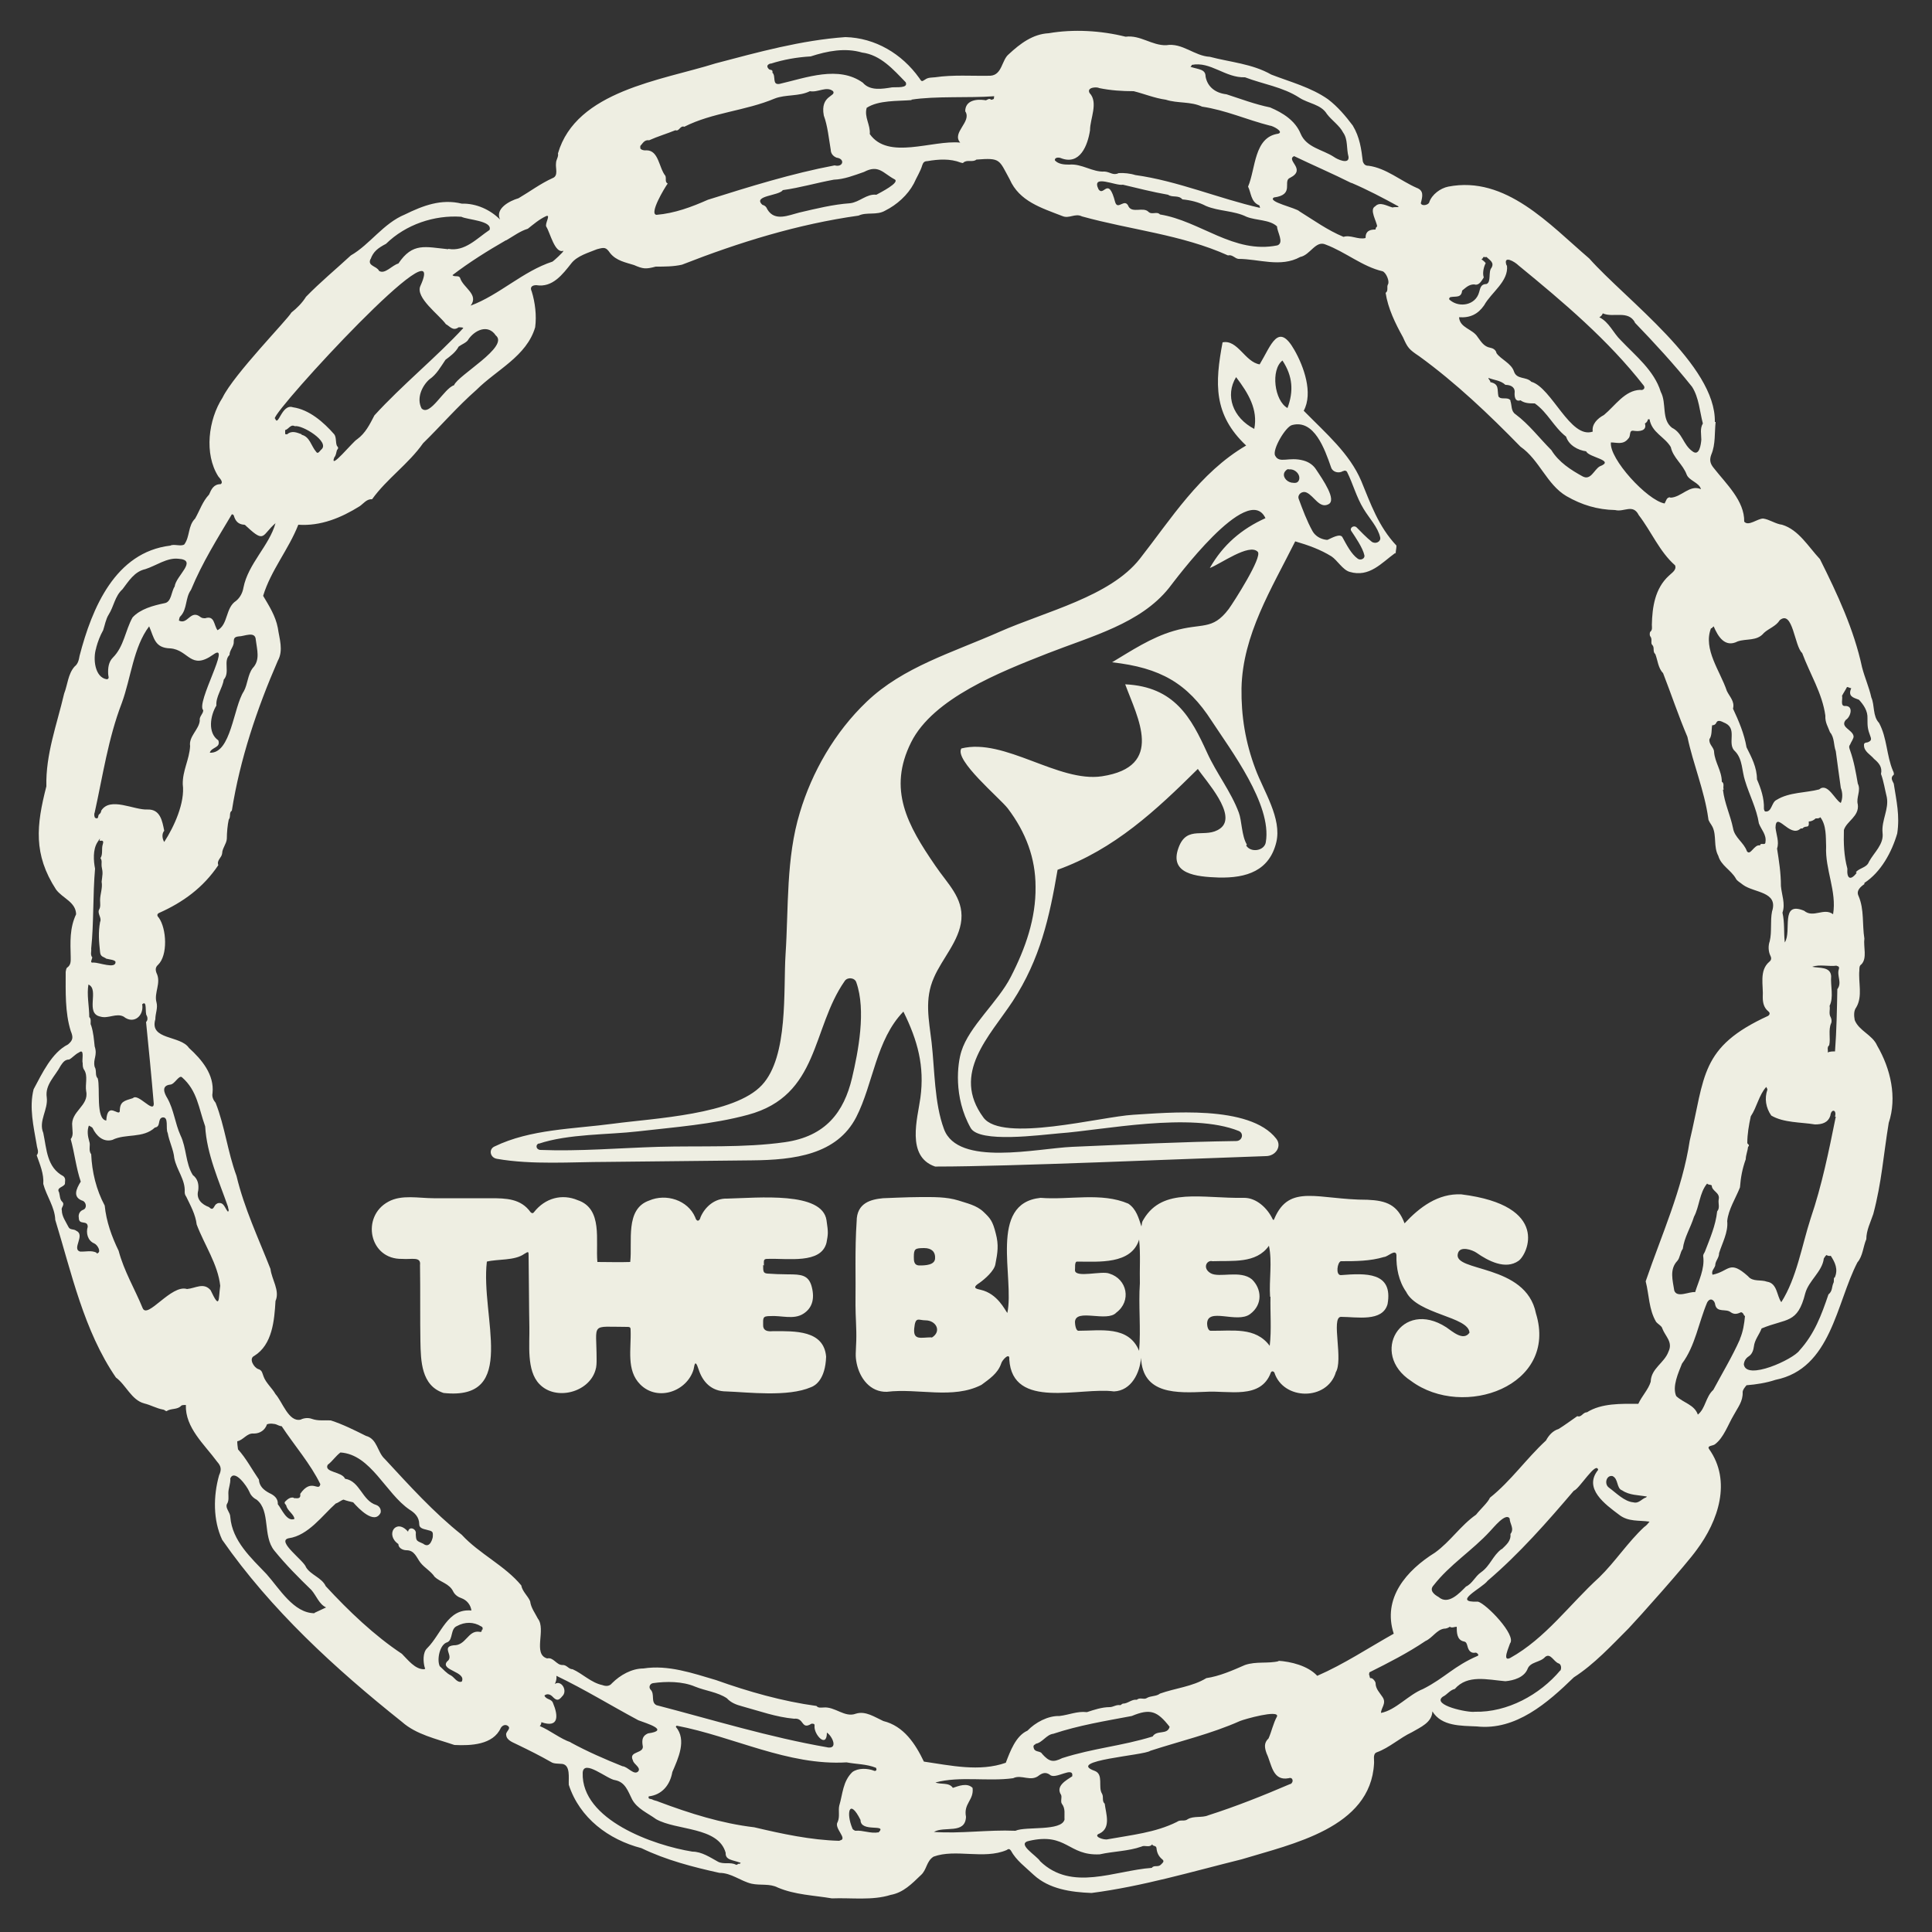 <svg viewBox="0 0 500 500" version="1.1" xmlns="http://www.w3.org/2000/svg" id="Artwork">
  <rect x="0" y="0" width="500" height="500" fill="#333333" stroke="none"/>
  <defs>
    <style>
      .cls-1 {
        fill: #eeeee2;
        stroke-width: 0px;
      }
    </style>
  </defs>
  <path d="M482.5,228.5c4.3-2.8,7.1-8,8.5-12.8.7-4.6-.2-8.4-.9-12.9-.3-.7-1-1.5,0-2.3.1-.1,0-.7-.2-1-1.7-4-1.5-8.5-3.6-12.4-1.7-1.8-1.1-4.6-2-6.6-.6-2.7-1.7-5.1-2.4-7.8-2.1-9.8-6.4-19-10.9-28-3-3.2-5.5-7.6-9.8-8.9-1.7-.2-3.3-1.4-4.9-1.6-1.5,0-3.8,2.1-4.9.8.1-5.4-4.7-9.8-7.9-13.9-1-1.2-1.1-2.2-.6-3.5,1.1-2.6.8-5.6,1.1-8.4,0,0-.1,0-.2,0,.3-14.7-23-31.6-32.5-42.3-10.3-8.8-21.6-21.5-36.5-18.6-2,.4-4.2,2-4.9,4-.1.7-1.9,1.2-2.2.3.5-1.9.8-3.3-1.1-4-4.1-1.8-7.9-5.1-12.4-5.7-.8,0-1.2-.3-1.5-1.1-.4-3.3-.8-6.3-2.6-9.3-1.8-2.4-3.9-4.9-6.4-6.8-4.4-3.1-9.8-4.5-14.7-6.4-4.9-2.8-10.6-3.2-15.9-4.6-4-.2-7.1-3.7-11.3-3-3.7.1-6.7-2.7-10.5-2.2-6.4-1.6-13.5-2-19.9-.9-4.1.2-7.4,2.7-10.3,5.4-1.9,1.5-1.7,5.4-4.8,5.6-4.8.1-9.6-.3-14.3.4-.9.1-1.8,0-2.6.6-.9.6-.9.5-1.5-.4-4.5-6.3-11.4-10.4-19.1-10.6-11.4.8-22.6,3.9-33.6,6.8-14,4.4-36.1,7.1-40.8,23.3.2.9-.5,1.6-.5,2.5-.2,1.3.7,3.3-.9,3.9-3.1,1.4-5.9,3.5-8.8,5.2-2.4.7-6.1,2.7-4.8,5.5-2.5-2.5-6.1-4.2-9.9-4.1-5.3-1.3-10,.5-14.7,2.8-5.6,2.3-9.1,7.8-14,10.6-3.9,3.6-7.9,6.9-11.6,10.7-1,1.6-2.3,2.9-3.8,4.1-.9,1.7-14.9,16-17.8,22-3.7,5.7-4.8,14.6-1.1,20.4.4.5,1.4,1.5.6,2-1.8,0-2.4,1.3-3,2.7-1.7,1.8-2.4,4.1-3.6,6.2-1.9,1.9-1.3,4.6-2.8,6.7-.9.6-2.7-.2-3.6.3-14.3,1.7-20.3,16.2-23.5,28.5-.2,1.1-.4,2.1-1.3,2.8-1.7,1.9-1.8,4.7-2.7,7-1.9,8.1-4.8,15.7-4.6,24-2.6,10.1-3.4,17.6,2.5,26.7,1.7,2.3,5.1,3.2,5.2,6.4-1.7,3.6-1.5,7.2-1.4,11.1,0,1,.1,2-.9,2.7-.3.2-.3.7-.4,1.1,0,5.1-.2,10.5,1.3,15.3.7,1.7.6,2.4-.7,3.5-4.2,2.1-6.7,7.5-8.9,11.6-1.2,4.7,0,9.7.8,14.4.1,1,.7,1.8,0,2.7.8,2.3,1.9,4.8,1.7,7.4.8,3.1,3,6,3.1,9.3,4.2,13.7,7.4,28.7,15.7,40.8,2.6,1.9,4,5.8,7.3,6.7,1.7.4,3.2,1.3,4.9,1.6.3,0,.8.5.9.4,1.2-.8,2.8-.3,3.8-1.4.2-.2.8-.2,1.2-.2-.2,5.9,4.8,10.2,8.1,14.7,1,1.1,1.2,2,.5,3.5-1.5,5.3-1.6,11.6.8,16.7,12.6,18.1,29.3,33.4,46.5,47.1,3.7,3.3,8.9,4.4,13.6,6,4.2.2,10,0,12-4.4.4-.7,1.3-1.1,2-.4.6.7-.8,1.4-.6,2.2.1,1.5,2,2,3.1,2.6,2.9,1.4,5.7,2.8,8.5,4.4.7.5,1.9.4,2.9.5,2.2.3,1.6,3.7,1.7,5.4,2.8,8.6,10.3,14.2,18.8,16.4,6.4,3.1,13.4,4.9,20.2,6.4,3.1,0,5.4,2.1,8.3,2.8,2.3.5,4.7-.1,6.8,1,4.5,1.9,9.3,2,14,2.8,5.1-.2,10.4.6,15.2-.9,3.3-.6,5.5-2.9,7.8-5.1,1.6-1.4,1.4-3.6,3.3-4.8,5.7-2.1,13,.8,18.9-1.7.5-.4.8-.3,1.1.1,1.4,2.6,3.8,4.3,5.9,6.3,4,3.7,9.7,4.5,15,4.7,13.1-1.7,25.9-5.5,38.8-8.7,13.1-4,33.4-8.1,34.3-24.8.1-.9-.4-2.5.7-2.9,3.3-1.2,5.9-3.7,9.1-5.2,2.2-1.3,5.2-2.5,5.3-5.4,2.4,3.9,7.4,3.7,11.5,3.9,10.1,1.1,18.3-6.1,25.1-12.7,5.3-3.4,9.8-8.3,14.2-12.7,2.3-2.4,14.9-16.5,17.6-20.3,5.6-7.5,9.1-17.8,3.2-26.1-.6-.9,1-.8,1.5-1.2,2.3-1.7,3.4-5.1,4.9-7.6,1-1.9,2.4-3.5,2.3-5.9,0-.6.5-1.2,1-1.8,2.5-.2,5.1-.6,7.5-1.4,14.4-2.9,15.7-19.8,21.2-30.4,1.4-1.6,1.5-4.2,2.3-6,0-2.3,1.1-4.4,1.8-6.5,2.2-8.3,2.6-15.1,4-23.6,2.2-6.6.5-14-3-20-1.2-2.8-4.7-3.8-5.8-6.6-.2-1.1-.3-2.4.4-3.3,1.7-2.9.5-6.4.8-9.6,0-.6,0-1.2.5-1.5,1.6-1.6.5-4.6.8-6.7-.6-3.7,0-7.5-1.5-11-.7-1.4.5-2.4,1.5-3.1ZM443,162.6c.1-.2.3-.3.5-.5,1.1,2.6,2.9,5.6,6.2,3.9,2.3-.8,5,0,6.8-2.2,1.3-1.2,3.1-1.7,4.1-3.3,3.4-2.8,3.8,6.8,5.8,8.5,2,5.4,5.2,10.4,6,16.2-.1,1.8.7,2.9,1.2,4.3,1.2,1.4.9,3.3,1.5,4.9.4,3.2.9,6.5,1.3,9.5.5,1.3.5,2.7,0,3.9-1.5-.7-3.4-5.4-5.6-3.5-3.4.9-7.8.7-11,2.7-1.4.6-1.2,3.3-3,3-.1,0-.3-.5-.3-.7.1-2.7-.8-5.3-1.8-7.6,0-3.1-1.4-5.7-2.7-8.3-.6-3.5-2-6.8-3.5-10,.5-1.9-.9-3.1-1.6-4.6-1.7-5.1-6.2-10.8-4.1-16.2ZM475.1,289c-1.8,8.9-3.6,17.8-6.5,26.3-2.3,7.1-3.6,15.4-7.6,21.7-1.2-1.6-1-4.9-3.7-5.3-1.6-.6-3.7.1-4.9-1.4-4.9-4.4-4.8-1.3-9.2-.4-.4-1,.5-1.6.7-2.4,0-1.2,1-1.9,1-3.2.8-2.6,2.4-5.4,2.1-8.3.3-3,2.2-5.9,3.3-8.7.2-2.6.6-4.8,1.5-7.3,0-1,.5-2.2.6-3.2.6-.5-.2-.7-.2-1,0-2.3.4-4.6.9-6.9,1.6-2.4,2.1-5.5,4-7.6.1.2.3.5.3.7-.8,2.3-.4,4.7,1,6.7,3.2,1.9,7.7,1.7,11.3,2.3,0,0,0,0,0,0,1.8,0,3.4-.4,4-2.3.2-1.8,1.7-1.6,1.2.3ZM451.2,340.1s0,0,0,0c0,0,0,0,0,0ZM426.1,387.5c-1.2.3-1.9,1.7-3.4,1.3-2.3-.2-4.4-2.4-6.3-3.8-1.3-.9-.7-3.3.9-3,1.6.7,1,3.2,2.5,3.7,1.9,1.3,4.2,1.2,6.4,1.6,0,0,0,.1-.2.2ZM441.2,324c-.2.4-.5.7-.4,1.2.4,3.2-1.2,6.3-2.1,9.2-1.5-.2-4.7,1.6-5.4-.4-.4-2.6-1.3-5.5.8-7.7.7-.8.7-2.2,1.4-3.1.4-3,2-5.4,2.9-8.3,1.4-2.6,1.4-6.2,3.4-8.6.3.4.8.2,1.2.5,0,1.5,2.2,1.8,1.8,3.6-.2,1,.4,2.2-.4,3.1-.4,3.7-1.9,7.1-3.2,10.5ZM475.3,250c.7,0,.7.5.6.8-.6,1.7.9,3.5-.4,5.2-.1,5.3-.2,10.8-.6,16.1-.4,0-1.5,0-1.9.3.2-.6-.3-1.3.4-1.9.4-1.8-.3-3.9.5-5.7.2-.4.1-1.1-.1-1.5-.6-1-.1-2-.3-3,1.1-2.2.2-5.2.4-7.7-.2-2.5-3.1-2-4.9-2.4,1.9-.7,4.3,0,6.4-.3ZM466.1,214.4c.1,0,.4,0,.4,0,.8-1,1.8.3,1.6-1.8.6,0,1.3-.3,1.8-.8h.2c.4,0,.7,0,1-.3,1.6,2.1,1.4,5.1,1.5,7.6-.3,5.9,2.8,11.6,1.8,17.5-2.4-1.8-5.1,1.1-7.5-.9-6.3-2.6-3.1,5.3-5,8.2-.3-2.6,0-5.1-.6-7.7.8-2.3-.2-4.6-.4-6.9,0-3.4-.5-6.5-1-9.7.6-1.7-.2-3.6-.4-5.4.1-4.5,3.7,2.7,6.4.3ZM446.1,204.3c-.3-.6.3-1.5-.5-2,0-2.8-1.8-5-2-7.7,0-1.2-1.4-1.9-1.2-3.3.7-1,.5-2.5.7-3.6.5,0,.9-.2,1.1-.7.5-1,1.8,0,2.4.2,3.1,1.6.2,5.4,2.5,7.3,1.9,2,1.7,5.1,2.5,7.5,1.1,3.7,3,7.2,3.6,11.1.6,1.6,2,2.9,1.7,4.8,0,1.1-1.3,0-1.4.9-1.5-.4-2.5,2.8-3.4,1.5-.8-2.3-3.2-3.5-3.6-6-.7-3.4-2.2-6.4-2.6-9.9ZM432.2,128.7c-.9,0-1,.9-1.4,1.6-4.5-.8-14.4-11.6-13.9-15.8,1.5,0,3.2.7,4.5-1,.8-.7,0-2.3,1.5-2,1.4.2,3.4,0,2.8-1.9.4-.2.7-.6.8-1.1.1,0,.3,0,.4,0,.6,3.5,3.9,4.5,5.5,7.2.6,2.8,3.1,4.4,4.1,7.1.6,1.6,3.3,2.1,3.7,3.8-2.9-1.3-5,2.1-7.9,2.2ZM423.1,83.5c5.1,5.3,10.1,10.7,14.8,16.6,1.8,2.8,2,6.5,2.8,9.5-.8,1.3-.4,2.8-.4,4.2-.1,1.2-.5,4.4-2.3,3-2.5-1.8-2.5-4.7-5.3-6.1-2.8-2.2-1.3-6.3-2.9-9.3-1.7-5.5-6.5-9.3-10.3-13.3-2-1.9-3-4.7-5.6-6,.4-.2.7-.5.9-1,2.7,1.2,6.5-.9,8.3,2.3ZM389.9,68.7c-1-2.8,2.1-1,3.1,0,11.6,9.5,23.2,19.3,32.4,31.1.5.7-.2,1.3-.9,1.1-4,.1-6.5,4.1-9.4,6.5-1.7.9-3.2,2.4-2.9,4.3-5.8,2-10.6-11.4-15.9-12.9-1.3-1.4-3.8-.5-4.5-2.7-.7-2.1-3.4-3.1-4.5-4.7-.2-1-1.1-1.3-1.6-1.4-1.7-.3-2.4-1.6-3.3-2.8-1.3-2.1-4.6-2.3-4.8-5.1,2.9.2,4.9-.8,6.5-3.1,1.8-3.3,6.4-6.2,5.9-10.3ZM390.9,103.6c-.8-1-2.4,0-3.1-1-.4-1.8.3-3.2-2.1-3.7,0-.5-.5-.7-.5-1.1,1.5.6,3.1.6,4.4,1.8,1.1,0,2.4.4,2.4,1.8-.1,1,0,2.7,1.5,2.2,1.1.8,2.4.8,3.7.8,3.3,2.3,4.9,6.1,8.1,8.6.7,2.2,3,3.5,5.2,3.8.6,1.6,7.7,2.3,3.5,3.9-1.5.9-2.3,3.7-4.4,2.6-3.1-1.7-6.2-3.7-8.1-6.8-3.1-3.1-5.8-6.7-9.3-9.3-1.2-.8-.9-2.3-1.3-3.4ZM405.3,112.8s0,0,0,0h0ZM375.4,76.9c1.3-.3,2.8.3,3-1.7.9-.7,1.7-1.6,3.1-1.6,1.3.4,1.9-.9,2.5-1.8-.4-1.1,0-2.8.5-3.7-.3-.4-.7-.7-1.1-1,.2-.1.4-.3.5-.6.3,0,.6.1.8,0,.8.8,2.1,1.4,1.3,2.8-.9,1,0,3.7-1.3,4.2-1.5,0-1.6,1.1-1.9,2.1-.9,3.4-5.1,4.1-7.5,2.1-.5-.3-.2-.7.2-.9ZM349.7,47.3c4.2,1.8,8.2,3.9,12.2,6.1,0,0,0,.1,0,.2-.2,0-.5,0-.7,0h.2c-.4,0-.7,0-1,.1-1.5-.4-3.3-1.6-4.5-.3-1.6.8.4,3.9.5,5.2-.3.2-.4.5-.4.8-1.4,0-2.6.3-2.6,2.2-1.9.5-3.9-.9-5.7-.3-4.1-1.7-7.7-4.3-11.4-6.6-.8-.9-8.5-2.5-6.6-3.6,5.5-.7,2.1-4.3,4.2-5.1,4.3-2.2-1.2-4.5,1-5.6,5,2.4,9.9,4.5,14.9,7ZM330.6,63.5c-11.3,2.3-19.9-6.3-30.4-8-.8-.9-2.1.2-3-.7-1.3-1.3-4.1.4-5.1-1.3-1-2.5-2.8,1.1-3.5-1.2-1.8-6.9-2.9-1.3-4.3-3.3-2-4.1,4.5-.8,6.3-1.2,3.8.9,7.7,1.9,11.7,2.6,1.1.8,2.7,0,3.7,1.2,2.1.2,4.2.7,6.1,1.7,3.3,1.4,7.3,1.2,10.5,2.8,2.5,1,6,.7,7.9,2.5,0,1.4,1.9,4.2.1,4.9ZM308.4,16.8c4.9-1,8.7,3.4,13.8,3.2,4.7,1.8,9.8,2.5,14.1,5.3,2.3,1.5,5.6,1.7,7.1,4.2,1.2,1.6,3.3,3,4.2,4.8,1.3,1.8.8,4.1,1.4,6.3.2,2.1-3,.6-3.8,0-2.9-1.9-7.1-2.4-8.6-6-1.4-3.4-4.6-5.4-7.9-6.8-3.9-.8-7.6-2.2-11.3-3.4-2.7-.3-4.9-1.8-5.4-4.6,0-1.9-1.7-1.8-3.9-2.5.1-.1.2-.3.3-.3ZM282.1,33.6c0-2.8,2.2-7.1-.1-9.5-.9-1.5,1.8-1.7,2.5-1.3,2.9.6,5.9.8,8.9.8,2.8.7,5.4,1.8,8.3,2.2,3.1,1,6.4.4,9.4,1.8,6.1.9,11.6,3.4,17.5,4.9.7,0,3.8,1.6,2.2,2.1-6.3.9-5.8,9-7.8,13.7.8,1.6.7,3.9,2.8,4.8.2,0,.2.4.3.7-10.6-2.4-21.4-7-32.3-8.5-1.2-.4-3-.6-4.3-.5-1.4.7-2.2-.3-3.6-.4-3.2.2-5.9-2.1-9.2-1.8-1.3,0-2.8-.1-3.7-1.1-.1-.8,1-.8,1.5-.6,5,2,7-3.3,7.6-7.2ZM223.6,44.5c3.8-2,4.9.3,7.9,1.9,1.6.8-3.8,3.5-4.7,4-2.5-.3-4.3,1.9-6.8,2.2-4.4.3-8.8,1.4-13.1,2.4-2.8.7-6.4,2.4-8.3-.8-.3-.7-.6-1-1.3-1.2-2.6-2.4,4.3-2.3,5.3-3.8,4.4-.6,8.8-1.9,13.2-2.7,2.7-.1,5.2-1.1,7.8-2ZM235.8,25.8c6.3-1,15-.4,21.5-.9,0,.2-.1.4-.1.7-.3.1-.6.3-.7.2-.7-.6-1.1.4-1.7.1-2.2-.3-5,.1-5,2.9,1.8,2.7-3.6,5.5-1.3,8.1-7.3-.7-18.6,4.6-23.4-2.2.2-2.4-1.5-4.4-.8-6.8,3.1-2,7.9-1.7,11.7-2ZM199.4,16.5c3.4-1.1,6.9-1.7,10.4-1.9,4.3-1.4,8.9-2.3,13.3-1,4.8.6,8.1,4.4,11.3,7.7.7,1.6-2.4,1.2-3.5,1.3-2.5.4-5.7,1-7.6-1.2-6.3-4.5-14.6-1.3-21.5.3-2.1.4-.9-2-1.9-2.9.2-.9-.6-.6-.9-.9-.7-.7-.5-1.2.5-1.5ZM165.6,37.9c.7-.7,1.1-1.8,2.4-1.6,2.2-1,4.6-1.7,6.8-2.6,1,.4,1.2-1.3,2.3-.9,7.3-3.7,15.8-4.1,23.4-7.3,2.8-1.1,6.3-.5,9.1-1.9,2.1.4,4.3-1.4,6,0,.9,1.4-3.4,1-2.4,6.3,1,2.7,1.3,6,1.8,8.9,0,.8.5,1.6,1.5,2,2.3.3,1.7,2.6-.5,2-11.1,2.1-22,5.5-32.8,8.9-4.3,1.9-8.6,3.5-13.3,3.9-2-.2,2.1-7,2.9-8.1-.8-.4-.3-1.3-.6-2-1.7-2.1-1.7-6.6-4.9-6.6-.7.1-2-.2-1.5-1ZM121.1,88c1.7-2.6,5.2-4.2,7.2-1.2,3.6,2.9-9.8,10.3-10.8,12.9-2.6.8-6.2,8.2-8.4,6-1.4-2.7.2-5.9,2-7.5,1.9-1.3,2.9-3.2,4.2-5.1,1.2-.9,2.6-1.9,3.4-3.4.8-.6,2-1,2.5-1.8ZM131,62.2c1.9-1.1,3.6-2.4,5.6-3,1.4-1.1,3-2.5,4.8-3.3,1.2-.4-.5,2.1,0,2.8,1,1.6,2.2,7,4.4,6.2.2.2-2.6,2.7-2.8,2.8-7.7,2.5-13.7,8.6-21.2,11.4,2.2-2.9-1.9-4.6-2.7-7.1-.3-.9-1.5-.2-2-.8,4.3-3.3,9.1-6.3,13.8-9ZM95.9,67.1c.7-2,1.9-2.9,4-4,5.1-5,12.5-7.5,19.5-7,1.6.8,8.1,1,7.3,3.4-3.3,2.2-6.4,5.7-10.7,4.9,0,0,0,0,0,.1-6-.6-9.2-1.8-12.9,3.7-1.6.4-3.5,2.9-5,1.9-.6-1.3-3.1-1.2-2.2-3.1ZM71.1,108.3c-.1-2.3,45.8-52.2,37.7-34.3-1.4,3,4.9,7.5,6.6,9.9,1,.5,1.8,1.9,3.3.8.3,0,1.1,0,1.2.2-6.7,7.3-15.9,14.8-23,22.6-1.2,2.3-2.3,4.6-4.5,6.2-1,.5-7.2,8.2-5.9,4.7.5-.6.5-1.3.7-1.9.3-.4.5-.6,0-1.1-.4-.9-.1-2.2-.7-3-2.8-3.2-6.5-6.4-10.7-7-2.9-1-3.8,5.3-4.6,2.9ZM56.5,191.6c-2.8-1.9-2.1-6.4-.5-9-.2-2.3,1.6-4.5,1.9-6.7,1.7-1.9-.2-4.8,1.5-6.4,0-1.3,1.2-2.2,1.1-3.5,0-.9.3-1.2,1.3-1.3,1.4,0,4.3-1.5,4.4.9.3,2.5,1.2,5.2-.8,7.3-1.3,1.7-1.3,4.2-2.3,6-2.7,4.1-3.3,16.2-8.8,15.9.4-1.5,2.9-1.2,2.2-3.2ZM78.1,112.4c-1.2-.4-2.5-1.1-3.8,0,0,0-.5,0-.5-.1,0-.3,0-1,0-1,.9-.2,1.4-1.6,2.5-1,1.9-.4,9.1,4,6.9,6-.4.3-.9,1.4-1.4.6-1.3-1.5-1.6-3.9-3.8-4.4ZM49.5,152.5c2.8-6.8,6.8-13.2,10.5-19.4.2,0,.4.1.5.3.4,1.4,1.1,2.3,2.7,2.4.3,0,.5.4.8.6,4.6,4.3,3.8,2,7.3-1-1.6,5.8-7.1,10.5-8.3,16.7-.2,1.2-.8,2.5-1.9,3.4-2.8,1.8-2,6.1-4.8,7.6-1-1.3-.7-3.9-3.2-3.1-.4,0-.8,0-1.2-.3-2.6-2.1-3.3,2.1-5.6.9.1-.4.1-.9.4-1.1,1.8-1.9,1.2-4.7,2.7-6.8ZM24.9,167.6c.4-1.5,1-3.1,1.8-4.5.4-1.2.7-2.9,1.4-4,1.4-2.2,1.6-4.8,3.6-6.6,1.6-2.1,3.1-4.6,5.9-5.2,2.8-.9,5.6-3,8.5-2.7,5.3.3-.6,4.4-.9,7.2-.9,1.3-.8,4-2.6,4.3-2.9.6-6.3,1.5-8.3,3.7-1.9,3.4-2.2,7.5-5.1,10.4-1.1,1.1-1.3,2.7-1.2,4.3,0,.5.4,1.1-.3,1.3-3.2-.4-3.7-5.4-2.8-8.1ZM24.5,210.3c2.1-9.5,3.5-19.2,7-28.3,2.4-6.5,3-14.5,7.1-19.9,1.3,3,1.4,5.6,5.5,5.7,4.8.4,5.2,5.8,11.1,1.6,4.9-3.6-4.6,12.6-2.6,14.4,0,1-1.1,1.6-.9,2.7-.2,2.3-2.9,4.1-2.5,6.6-.2,3.5-2,6.4-1.9,9.9.6,4.7-2.2,10.9-4.8,14.9-.5-.8-.7-2.1,0-2.9-.5-2.5-1-5.6-4.3-5.5-3.5.2-9.7-3.4-12,.3,0,.4-.3.8-.6,1-.3.3,0,1.3-.9.9-.3-.1-.4-1-.2-1.4ZM23.9,247.8c-.6-.7-.2-1.5-.3-2.3.7-6.7.4-13.8,1-20.7-.4-2-.6-4.9.6-6.8s.4-.4.6-.4c.4,0,1.2-.3.8.9s.1,2.5-.6,3.6c.5.6.2,1.4.3,2.1.4,1.9.2,2.1,0,4,.3,1.6-.4,3.2-.4,4.8,0,.8.2,1.7-.3,2.5-.4,1,.8,2.1.3,3.1-.5,2.8-.3,5,0,7.8.1,1.3,1,1.2,1.6,1.7.7.2,2.4.3,2.4.9,0,1.8-4.2.1-5.7.1-1.1.2-.4-.7-.3-1.4ZM22.9,254.8c2.9,1.3-1,7.5,3.1,8.3,2,.6,4.1-1,6,0,2.6,2.1,5.3-.2,4.8-3.2,1.4-1.2.6,2.3,1.2,3,.2.4.3,1.1-.2,1.6.7,6.9,1.4,14.1,2,21.2-.1,2.5-4.1-2.9-5.4-1.5-2.2.7-3.4.8-3.4,3.4-.3,1.4-3.2-2.7-3.5,2.4-2.8-.4-1.5-8.4-2.2-10.9-.8-.8-.2-2-.8-3-.5-2,.8-2.9,0-5.3-.2-1.8-.3-3.5-.9-5.4-.4-.5.2-1.6-.5-2.2,0-2.8-.7-5.8-.2-8.5ZM25,324.2c-1.4-.7-2.8-.2-4.3-.3-2.2-.7,1.5-4.3-1-5.4-.6-.5-1.6-.1-2-1-.7-1.4-1.7-2.7-1.7-4.3-.3-.8,1-1.4,0-2.3-.5-.5-.5-1.5-.7-2.3-.8-1.3,1.1-1.3,1.5-2.2,0-.7.3-1.4-.4-2-4.3-2.3-4.3-6.9-5.2-11.2-1.3-3.1,1.3-6,.9-9.2-.5-3.3,2.2-5.5,3.6-8.2.5-.7,1-1.6,2.2-1.6.8-.4,1.6-1.4,2.5-1.8,1.6-1.2.7,1.9,1,2.7,0,.6,0,1.3.4,1.8,1,1.6.2,3.7.5,5.5.8,3.8-4.1,5.2-3.6,9.1,0,1.1.4,2.3-.4,3.3,1,3.6,1.4,7.5,2.6,11-1.2,1.9-2.2,4.1.6,5,.8.4,1.1,1.9,0,2.3-.8.3-1.3,1.1-1.1,2.1,0,2,2.3.4,2.3,2.3-.5,1.6,0,3.6,1.7,4.3.9.4,2,2.4.6,2.6ZM57,332.7c-.5,3.5,0,6.5-2.5,1.2-1.8-2.1-3.9-.5-6.1-.3-4.1-1.3-10.3,8-11.5,4.9-2-4.9-4.8-9.5-6.2-14.8-1.8-3.7-3.2-7.6-3.6-11.7-2.2-4.1-3.3-8.7-3.5-13.3-.8-1-.1-2.3-.5-3.3-.4-1.4-.6-2.8-.1-4.1.3.2.9.4,1,.7.9,1.9,2.7,3.7,5.1,3,3.4-1.7,7.9-.3,11-3.2,1.6-.2.6-2.2,1.9-2.6,1.8-.3.8,2.9,1.4,4,.4,2.3,1.5,4.3,1.7,6.5.6,3.1,2.9,5.6,2.7,8.8,0,.4.1.8.4,1.2,1.1,2.3,2.4,4.6,2.7,7.2,2,5.3,5.5,10.3,6.1,15.9ZM56.2,311.5c-.9.2-.8,2.2-2.1.9-1.9-.7-3.4-2.1-2.8-4.3.2-1.6-.1-3-1.4-4-1.9-3-1.6-7-3.2-10.3-1.4-3.1-1.7-6.6-3.4-9.6-.8-1.3-1.6-3.2.7-3.5,1.2,0,2.3-2.6,3.1-1.9,4,3.5,4.3,8,6,12.7.4,7.2,3.6,14.2,5.9,20.8,0,.5.4.9,0,1.3-.9-1-1-2.6-2.7-2.2ZM76,387.6c-.9-.2-1.6.4-2.2,1-.4.5.2.7.3,1.1.3,1.3,2,2.2,2.1,3.4-2,.8-3.3-2.6-4.3-3.8.1-1.6-1.1-2.4-2.2-2.9-1.5-.8-2.6-1.8-2.7-3.5-1.8-2.6-3.3-5.5-5.4-7.8-.1-.7-.2-1.4-.2-2.1,1.6-.3,2.5-2.2,4.3-2,1.6,0,2.9-.9,3.4-2.4.6-.2,1.2-.2,1.7-.1.4,0,.9.2,1.3.4.3.1.5.2.8.2,3.3,5,7.5,9.8,10,15-.4,2.1-2.3-1.7-5.2,2.5.2,1.5-.9,1.1-1.7,1.1ZM81.4,417.5c-5.4,0-9.1-6.4-12.4-10.1-4-4.2-8.9-8.6-9.4-14.8,0-1.2-1.3-2.2-.9-3.3.6-.9.4-1.9.4-2.9,0-1.3.6-2.4.5-3.8,1.1-2.5,4.3,2,4.9,3.4.3.8.9,1.6,1.9,2.1,3.7,2.9,1.5,9.4,4.6,13.2,3,3.7,6.3,7,9.6,10.2,1.3,1.5,2,3.7,3.8,4.5l-3,1.4ZM110.5,426.6c-1.1,1.1-1,3.4-.6,4.9.2.4.2.4-.2.5-2.3,0-4.1-2.4-5.7-4-7.1-4.7-13.8-11.1-19.7-17.5-1-2.2-3.9-2.9-5.1-4.9-.5-1.7-7.8-6.8-4.5-7.5,5.1-.7,8.8-6,12.2-9,.7-.2,1.3-.8,2-1,.8.3,1.6.5,2.5.7,1.4,1.6,5.5,5.9,7.1,2.7.2-.9-.3-1.7-1.1-2-3.7-1.1-4.2-6.2-8.1-6.8-.8-1.9-5.5-1.6-4.5-3.6,1.3-1,1.9-2.1,3.3-3.2,7.9.5,11.7,10.6,17.9,14.8,1.3.8,2.5,1.9,2.5,3.8,0,1,1.1,1.2,1.9,1.4,1.6.4,1.7.4,1.6,1.9,0,0-.6,3.2-2.5,1.7-1.8-.8-1.8-.7-1.9-2.5.3-1.3-1.7-2.2-2-.6-3.1-3.6-6,.8-2.5,3.2,0,1,1.1,1.6,2.1,1.6,2.1,0,2.6,1.9,3.6,3.2,1.1,1.4,2.7,2.2,3.7,3.7,1.5,1.4,3.8,1.7,4.8,3.8.4.8,1.2,1.4,2.1,1.7,1.4.5,2.4,1.7,2.6,3.2-6.2-.6-7.8,6.1-11.4,9.7ZM124.7,421.8c0,.6-.3.6-.7.5-2.9-.4-3.4,3.6-6.6,3.5-3.4.4.3,2.8-1.7,4.2-1.9,2.3,5.1,2.6,3.8,5.2-1.2.4-1.9-1.1-2.8-1.6-1.1-.5-2-1.6-2.9-2.4-.8-1.7,0-5.7,2-6.2,1.5-.7.7-3.5,2.5-4.2,2-1.1,4.3-1.1,6.2.1.5.2.4.5.4.8ZM147.7,450.9c-2.7-.9-5.2-3-8-4.2.3-.3.4-.7.4-1,4.6,1.6,4.4-1.7,3-5-.4-1.1-1.8-.8-2.2-1.9.7-.6,1.6-.3,2.2.4,1,1,1.5.9,2.4-.2,1.5-1.4-.2-4.3-1.9-3.2.3-.6.5-1.4.4-2.1,7.3,3.5,14.1,7.7,21.2,11.5,2.1.8,8.3,2.6,2.5,3.4-1.4.6-1.6,1.6-1.4,3,.7,2.4-3.8,1.4-2.5,4,.2,1,2.1,1.8,1.4,2.8-1.1,1.2-2.7-1.2-4.1-1.3-4.5-1.8-9.1-3.8-13.5-6.2ZM214.1,452.2c-15-2.6-29.6-7.1-44.2-10.9-1.6-.8-.3-2.9-1.6-4.1-.5-.7,0-1.5.7-1.6,3.4-.5,7.6-.5,10.9.9,2.7,1.1,5.8,1.4,8.2,3,1.1,1.2,2.5,1.7,4,2.1,4.4,1.2,8.8,2.8,13.4,3.2,2.7-.3,1.8,3,4.5,1.3.4,0,.9-.1.8.6-.2,2.2,3.2,5.9,3.2,1.7,1.3.8,3.1,4.4,0,3.8ZM191.2,482.3c-.2.1-.6.4-.7.3-1.5-.8-3.2,0-4.7-.8-2-1.1-4.2-2.6-6.6-2.6-10-1.6-28.8-8.2-28.4-20.4,0,0,0,0,0,0,.2-3.7,6.4,1.7,8.4,1.9,2.6.5,3.3,2.8,4.4,5,1.3,2.4,4,3.5,6.2,5.1,5.3,3,16.1,1.9,18,8.7-.1,1.9,1.7,1.8,3.9,2.6-.1.1-.2.2-.3.3ZM217.2,476.4c-7.4-.2-14.8-1.8-22-3.5-8.5-1-16.7-3.6-24.7-6.6-.6-.3-1.2-.3-1.7-.6-.3-.2-1.2,0-.9-.8,3.4-.4,5.5-2.9,6.1-6.3,1.5-3.5,3.8-8.3.9-11.7,0,0,.1-.2.2-.3,14.7,2.8,28.8,10.4,44,9.5,2.6.5,5.1.4,7.6,1.4,0,0,.2.4.1.6,0,.1-.4.3-.5.2-1.7-.7-4.2-.8-5.7.3-2.5,2.4-2.5,5.7-3.4,8.7-.3,1.3.2,2.8-.4,4.2-1.1,1.6,2.7,4.4.6,4.8ZM227.3,474.2c-2,.4-4-.6-5.9-.4-.2,0-.8-.4-.8-.6-1.7-4-.8-8,2.1-2.2,0,3.4,7.2.8,4.6,3.3ZM262.7,473.8c-7-.3-14.1.8-21,.3,2.7-1.6,8.1.7,8.3-3.9-.7-3.5,2.1-4.3,1.7-7.5-1.4-1.4-3.6-.5-5.1,0-1-1.5-3.1-.8-4.5-1.4,6.3-1.7,13.5-.2,20.1-1.1,2.2-1.1,4.6,1.1,6.8-.8.9-.6,1.7-.8,2.7-.1,1.4,1.4,6.2-2.4,5.8.4-1.5,1-4.4,2.5-2.9,4.8.3.6-.2,1.7.2,2.3,1,1.3.6,2.7.7,4.1-.8,3.1-10.1,1.7-12.7,2.9ZM268,451.3c1.8-.3,2.8-2.4,4.6-2.6,6.6-2.2,13.4-3.3,20.3-4.6,4.8-2,6.6-1.3,9.8,2.8-.6,2.2-3.3.7-4.4,2.5-8.1,2.5-15.3,3-23.4,5.6-2.4,1.2-3.4.9-5.2-1.1-.4-.8-1.7-.4-2.1-1.3-.1-.4-.4-.9.4-1.2ZM300.4,482.6c-.7.7-1.8,0-2.3.8-9.7.7-20.7,6.2-28.9-1.7-.9-1.5-6.4-4.6-2.8-5.3,9.7-2.2,10,3.9,18.2,3.5,3.6-.8,7.4-.8,10.8-2,.9-.5,2,.4,2.8-.6.1.6,1,.2,1.1,1,.1,1.1.5,2.1,1.5,2.9.6.5.2.8-.4,1.4ZM333.9,461.7c-7,3-14,5.8-21.2,8.1-1.6.7-3.8.1-5.3,1-.9.7-1.9,0-2.8.7-5.6,2.8-11.9,3.4-17.9,4.5-1,.3-4.1-.8-2.1-1.5,3-1.5,1.6-5.2,1.3-7.7-.8-.7-.2-1.7-.7-2.6-1.1-1.7.5-5-1.9-5.9-7.6-2.7,12.9-4,14.4-5.2,7.7-2.5,15.8-4.4,23.2-7.7,1.2-.5,10.1-3,9.6-1.2-1,1.8-1.4,3.9-2.2,5.7-1.3,1.2-1,2.5-.5,3.9,1.3,2.7,1.5,7.2,5.7,6.4,1.1-.4,1.4,1,.5,1.5ZM331,429.9c-2.9.7-5.9,0-8.8,1-3.2,1.4-6.6,2.9-10,3.4-3.6,2.2-8.1,2.6-12,4-1,.8-2.4.5-3.5,1.2-.7.4-1.7-.3-2.5.4-1.3-.2-2.3,1-3.6,1-.2,0-.5.4-.7.4-1-.2-1.8.5-2.7.5-2,0-4.1.7-5.9,1.3-2.5-.3-4.6.7-7.1,1-3-.1-6.3,1.7-8.3,3.8-3,1.3-4.5,5.4-5.6,8.3-6.8,2.4-14.3.7-21.2-.3-2.2-4.6-5.2-9.2-10.5-10.5-2.2-1-4.6-2.7-7.1-1.9-2.9,1.1-5.4-1.9-8.4-1.6-.6,0-1.3.2-1.8-.4-8.8-1.2-17.6-3.7-26-6.7-6.1-1.8-12.4-4-18.8-3-3,0-6,1.7-8.1,3.8-.7.9-1.7.8-2.5.5-2.9-.6-5.2-3-7.7-4.1-1.1,0-1.5-1.2-2.7-1.1-1.5,0-2.3-2.1-3.9-1.7-3.8-1.1-.2-7.5-2.4-10.3-.7-1.4-1.8-2.8-2-4.5-.6-1.4-2-2.5-2.3-4.1-4.2-5.1-10.9-8.2-15.4-13.1-7.3-5.8-13.6-12.8-19.9-19.6-2-1.8-1.9-5.2-4.9-6-3-1.5-6-3-9.1-4-1.7-.1-3.2.2-4.9-.4-.8-.3-1.9-.3-2.9.2-3.1.7-4.7-4.6-6.5-6.6-.9-1.6-2.5-2.9-3.1-4.6-.3-.7-.3-1.6-1.4-1.9-1.1-.4-2.5-2.7-1-3.4,4.7-2.9,5.2-9.2,5.5-14.2,1.2-2.7-1-5.6-1.3-8.3-3.1-7.9-6.8-15.7-8.8-24.1-2.3-6.2-3-12.8-5.4-18.9-.6-.7-1-1.6-.8-2.5.5-4.8-2.8-8.7-6.1-11.7-2.2-3.3-10.3-2-8.7-7.4,0-1.6.7-2.9.3-4.4-.7-2.5,1.3-5,0-7.6-.3-.8-.3-1.5.4-2.1,2.6-2.5,2.2-9.4.2-12.2-.5-.5-.5-.9,0-1.2,6.3-2.8,11.5-6.6,15.4-12.4-.5-1.3.9-1.9,1-3.1,0-1.2,1.1-2.4,1.2-3.7,0-1.6.2-3.7.5-5,.6-.7,0-1.8.8-2.3,2.1-13.3,6.5-26.4,11.9-38.8,1.5-2.7.4-5.7,0-8.5-.6-3.1-2.2-5.6-3.8-8.3,2-6.6,6.6-12,9.1-18.4,5.8.4,11.1-1.8,15.9-4.8,1-.7,1.8-1.9,3.2-1.8,3.8-5.3,9.4-9.1,13.2-14.5,4.6-4.5,8.9-9.5,13.8-13.8,5.2-5.2,13-8.7,15.2-16.2.4-3,0-6.4-.9-9.3-.5-1,0-1.6,1.2-1.6,4.2.7,6.8-2.8,9.1-5.7,1.5-1.9,4.4-2.7,6.6-3.6,1.9-.5,2.3-.6,3.4,1,1.6,2,4,2.4,6.2,3.1,2.3,1,3,1.1,5.6.4,2.3,0,4.6,0,6.8-.5,14.8-5.8,30-10.5,45.7-12.7,2.1-1,4.7,0,6.9-1.3,3-1.5,5.8-4,7.4-7,.7-1.6,1.7-3.1,2.2-4.8.2-.6.5-1,1.3-1,2.9-.5,5.9-.7,8.7.4.2,0,.5.2.6,0,1-.9,2.4,0,3.4-.8,6.3-.5,5.8,0,8.6,5.1,2.5,5.7,8.2,7.4,13.6,9.5,1.8.8,3.3-.8,5.1.1,12.6,3.5,25.8,4.7,37.8,10.1,1.1-.3,1.8.8,2.7.9,5.3,0,10.9,2.3,16-.5,2.6-.5,4-4.4,6.6-3.2,5.1,1.9,9.5,5.7,14.7,6.9.9.3,1.9,2.6,1.4,3.4-.4.7.2,1.6-.6,2.2.6,4,2.5,7.9,4.5,11.5,1.2,2.7,1.5,3.1,4.2,4.9,9.5,6.9,18.1,15.1,26.2,23.4,4.9,3.4,6.8,9.8,11.9,12.8,4,2.3,8,3.5,12.6,3.6,2.3.6,4.6-1.7,6.1,1.3,3.3,4.3,5.4,9.5,9.4,13,.5,1.2-.9,2-1.6,2.7-3.6,3.3-4.3,8.1-4.4,12.7,0,.6.2,1.3-.4,1.8-.2.2-.2,1,0,1.2.6.7,0,1.8.5,2.2.7.7,0,1.7.8,2.4.6,1.5.7,3.6,2,4.9,2.1,5.4,4,11.1,6.3,16.5,1.5,7.1,4.4,13.9,5.4,21.1,0,.7.7,1.4,1.1,2.2,1.1,2.3.2,5.1,1.5,7.5.7,2.5,3.2,3.6,4.5,5.8.3.7,1.2,1.1,1.9,1.7,2.9,2.1,9.2,1.7,7.5,6.9-.5,2.5,0,5.2-.6,7.7-.4,1.1-.4,2.6.2,3.8.3.6.2,1.1-.3,1.5-2.7,2.3-1.5,6.1-1.7,9.2,0,1.4.3,2.7,1.4,3.6.5.4.5.8,0,1.2-17.7,8.1-16.3,15.6-20.3,32.3-1.9,12.6-7.3,24.4-11.4,36.4.9,3.5.8,7.3,2.7,10.5.5.6,1.5,1.1,1.6,1.7.8,2.1,2.8,3.5,1.6,6-1.1,3-4.5,4.3-4.6,7.8-.6,2-2.3,3.7-3.2,5.7-4.4,0-9.5-.2-13.3,2.2-1.1,0-1.4,1.4-2.5,1-1.6,1.1-3.2,2.3-4.8,3.3-1.6.5-2.6,1.7-3.3,3-5.1,4.7-9.1,10.5-14.5,14.8-.5,1.2-2.5,3-3.6,4.4-4,2.8-6.6,6.9-10.6,9.8-7.4,4.6-13.7,11.8-10.7,21-6.6,3.7-12.9,7.9-19.8,10.9-2.4-2.6-6.8-3.7-10.2-3.9ZM388.6,400.9c-2.3,1.7-2.9,4.3-5.3,6-1.6,1.1-2.2,2.9-3.9,3.7-1.7,1.7-4.6,4.9-7.1,2.7-1.1-.6-2.5-1.7-1.3-3,4.2-5.4,10-9,14.6-14,.8-.8,4.1-5,5.1-3.3,0,1.3,1.3,2.6.2,4,.2,1.8-1.1,2.8-2.2,3.9ZM350.2,436.1s0,0,0,0c0,0,0,0,0,0ZM368.3,437.1c-3.8,1.5-7.1,5.5-10.9,6.2,0-1.3,1.5-2.5.4-4.1-.7-1.1-1.8-2.1-1.8-3.6,0-.4-.8-1.5-1.4-1.3-.2-.3-.1-.7-.3-.9,0-.2.1-.4.1-.6,5-2.5,9.9-5,14.5-8.1,1.8-.8,2.9-2.9,4.8-3.2.6,0,1.1-.2,1.5-.5.6.4,1.2,0,1.8,0,0,1.4,0,3.4,1.8,3.8.7.1.8.6,1,1.3.2.8.7,1.9,2.1,1.6.3,0,.9.5.6.8-6.3,2.7-8.5,5.7-14.2,8.6ZM403.8,432.3c-5.3,6.3-13.7,10.9-22.1,10.7-1.7.3-11.3-1.7-8.3-3.9,1.1-.5,1.8-1.7,3.1-2,3.3-3.8,8.4-2.4,13.1-2,2.2-.2,4.8-1,5.7-3.1.7-2,3.3-1.7,4.6-3.2,1.4-1.1,2.2,1.3,3.5,1.7.6.2.8,1.2.4,1.9ZM425.5,395.2c-4.2,3.9-7.5,9-11.6,13-7.7,7-13.9,15.8-23.1,20.9-2.1,1-.3-2.8,0-3.8,1.7-2.1-6.1-10.2-8.3-10.8-7,.3,1.1-3.5,2.5-5.4,8.2-7,15.4-15.2,22.3-23.3,1.4-.4,5.8-7.8,6.3-5.4-3.9,4.8,1.8,8.9,5.4,11.6,2.4,1.9,5.2,1.4,7.9,1.8-.4.5-.8,1-1.4,1.4ZM450.3,346.6c-2,4.5-4.6,8.8-6.9,13.1-2,1.8-2,4.8-4,6.4-.9-2.6-3.7-3-5.6-4.8-1.1-2.5.6-6.1,1.5-8.4,3.4-4.5,4.3-10.6,6.5-15.8.8-1.5,2-.6,2.1.6.5,2.1,2.8.9,4,1.9,1,.7,1.8.4,2.7,0,.4.1.6.4.7.7,0,0,0-.2-.1-.3,0,.2.2.5.4.6-.2,2.1-.5,4-1.3,5.9ZM474.7,330.6c-.2.4,0,1.1-.2,1.4-.5,1.1-.2,2.1-1.3,3-1.8,5.3-3.6,10.2-7.5,14.5-1.6,2.3-13.8,7.9-14.4,3.6.1-.9.5-1.6,1.3-2.1.9-.6,1.2-1.7,1.3-2.5.2-1.8,1.4-3.1,2-4.7,6.5-2.7,9.3-1.1,11.3-9.1.9-3.3,4.4-5.6,4.8-9,.2-.3.4-.7.7-.9.3.2.7.3,1.1.2,1.1,1.7,2,3.5,1,5.7ZM480.5,225.9c-1.6,2.1-2.6,1.5-2.4-1.1-.9-3.3-1-6.6-.9-10,.7-2.3,4-3.5,3.6-6.6-.5-1.8.9-3.6,0-5.4-.5-2.9-1-5.8-2-8.6-.2-.6-.4-1,0-1.5.2-.6,1-1.6.9-2.2-.3-1.7-3.6-2.3-2-4.2,1.2-.7,2.1-3.6-.1-3.6-1.5.2-.6-2-.9-2.6.4-.8.9-1.5,1.3-2.3.4,0,.7.3,1.1.3-.9,2.1.4,2.4,2,3,1.2,1.3,2.3,2.9,2.2,4.8,0,2.1,0,2.7.8,4.8.3.8,0,1.1-.7,1.4-.3.1-1.1,0-1,.8,0,1.6,1.7,2.4,2.6,3.5,1.2,1,2.2,2.1,1.8,3.9.7,1.9,1,4,1.5,6,.6,3.1-1.4,6-1.1,9.2.4,3-2.2,5.1-3.5,7.5-.6,1.6-2.3,1.5-3.4,2.7ZM345.6,355.3c2.2-3.1-1.2-14.3,1.4-14.5,4.1,0,10.8,1.4,12.1-3.3,1.5-8.4-5.7-8-12.1-7.5-1.4,0-.9-3.3,0-3.6,3.7,0,7.6,0,11.2-1.1.9,0,3-2.2,3.2-.5-.1,3.3.6,6.8,2.5,9.5,2.9,5.9,16.2,6.4,16.4,10.6-1.6,2.3-4.5-.4-6-1.4-11.6-7.5-20,6.8-9.1,13.9,13.5,10,38.1,1.3,32.3-17.5-2.6-13-21.6-10.6-20.2-15.5.5-2.1,3.8-.9,4.8-.2,3,2.1,7.5,4.5,10.9,2.1,2.3-1.6,8.4-14.3-14.8-17.2-6-.3-10.8,3.3-14.7,7.5-1.8-4.8-4.7-5.9-9.6-6.1-12.8,0-20.2-4.3-24.1,4.9-.2.6-.4.2-.5,0-1.3-2.7-4.1-5.4-7.3-5.4-11,.2-21-2.8-26,5.5-.6.9-.4,1-.6,1.9-.7-2.1-1.3-4.5-3.4-5.9-7-3-15.2-.9-22.7-1.5-13.6,1.4-6.7,20.6-8.6,29.8-.6-.7-2.5-5-6.9-6-.6-.2-2.7-.3-.3-1.8,1.4-1,3.8-3.1,4.1-4.8.6-3.1.9-5,.1-8-.8-3.2-1.4-3.9-3.2-5.6s-4.3-2.2-6.4-2.9c-3.2-1-6.6-.9-9.9-.9s-9.4.3-9.7.3c-3.1.3-6.8,1.2-6.8,6-.5,7.2-.2,14.7-.3,21.6,0,3.1.3,6.2.2,9.3s-.3,3.8.1,5.8c.8,3.9,3.5,7.5,7.8,7.4,8.1-1,17.1,2,24.5-1.8,2-1.5,4.2-2.9,5.1-5.5.2-.9,2.3-3.1,2.1-1.1.8,13.2,18.4,7.1,27.1,8.3,4.5-.2,6.7-4.8,7-8.7.4,9.6,9.4,9.1,16.7,8.8,5.9-.4,14.3,2.1,16.9-5,.2-.4.6-.4.9,0,2.3,7.2,13.6,7.4,15.9,0ZM239.2,323c1.9,0,2.9,1,2.8,2.6,0,1.8-2.5,1.9-4,1.9s-1.5-1.2-1.5-2.2c0-2.1.3-2.3,2.7-2.3ZM241.1,346.1c-2.7,0-4.8.9-4.5-2.3s1.1-2.1,2.9-2.1c2.8,0,4.3,2.9,1.6,4.5ZM295,332.1c-.4,5.7.3,11.8-.2,17.5-2.7-6.6-10-5.2-15.7-5.2-.7,0-.9-1.7-.9-2.3.2-3.6,8.3.2,10.7-2.4,4-3,2.8-8.7-1.8-10.1-1.9-.8-8.7,1.2-8.9-.8.1-.5-.2-2.4.6-2.3,5.5,0,14,.8,16-5.7.4,3.8.1,7.7.2,11.5ZM328.8,335.6c-.1,4.2.3,8.5-.2,12.7-3.7-5-9.7-3.8-15.3-3.9-.6,0-.9-1.1-.9-1.8,0-4.4,7.7,0,11.1-2.5s3-6.6.5-9c-3-2.5-8.5-.3-10.7-1.6s-1-3.5.5-3.1c5.1-.2,11.3.7,14.6-4,.9,4.2,0,8.9.3,13.2ZM197.5,327.4c0,1.6,0,2.1,1.1,2.2s3.7.2,5.3.2c3.4,0,5.4.1,6.2,3.3s0,5.5-2.2,6.9c-2.5,1.6-5.7.4-8.6.6-2,0-1.8.5-1.8,2.4s2.2,1.5,2.6,1.5c5.6,0,13.1-.3,13.7,6.6-.2,5.9-2.8,7.5-3.9,7.9-6,2.6-16.3,1.3-21.9,1.1-4,0-6.2-2.6-7.2-5.7s-1.1-.7-1.3,0c-1.7,5.7-9.3,8.4-13.8,3.9-3.7-3.7-2.3-9.3-2.5-14,0-.6,0-.9-.8-.9-9.8,0-8-1.3-8,8.4,0,.9,0,1.9-.3,2.8-1.7,5.8-10.3,8-14.5,3.6-3.4-3.5-2.5-10.3-2.6-14.8s-.1-12.2-.2-18.4c0-1.1,0-1.2-1.1-.5-2.5,1.8-6.9,1.3-9.7,2-1.7,14.3,8.3,36.1-11.2,34-5.8-1.9-5.9-8.3-6-13.4s0-13.3-.1-19.7c.3-2.3-2.2-1.4-4.6-1.6-8.6.2-10.7-11-3.6-14.8,3.4-1.9,7.9-.9,11.7-.9,4.9,0,9.8,0,14.8,0,4,0,7.8.1,10.3,3.6.3.3.6.4.9,0,2.9-3.7,7.3-4.8,11.3-3.1,6.6,2.2,4.6,10.5,5.1,16,2.8,0,5.7.1,8.5,0,.6-5.3-1.4-13.7,4.9-15.9,4.4-1.9,10-.1,11.9,4.3.4,1.4,1.2,1,1.4,0,1.2-2.8,3.8-4.9,6.8-4.8,8.2-.2,24.7-1.9,25.8,5.6.5,3.3.4,3.6,0,5.8-1.4,5.6-10,4-15.3,4.2-1.1,0-.9.5-.9,1.7ZM316.2,138.1s0,0-.1,0c0,0,.1,0,.1,0ZM361.1,143.1c-3.6,2.6-6.7,6.4-11.8,4.9-1.8-.5-3.2-3-4.7-4-2.9-1.8-6-2.9-9.4-3.9-6.2,12.4-13.6,24.2-13.9,38-.1,7.2,1,14,3.6,20.9,2.1,5.7,6.9,12.8,5.4,19-1.8,7.3-7.6,9.3-15,9.1-5.7-.2-12.8-.9-10.3-7.7,2.2-6.1,7-2.2,10.8-5,4.6-3.4-3.9-12.5-5.8-15.4-10.8,10.7-21.6,20.8-36.3,26.1-2.1,12.3-4.5,23.1-11.6,34-6,9.1-16,18.7-7.6,30.1,4.8,6.6,30.3-.2,38.8-.7,8.7-.5,30.1-2.7,37,6.2,1.5,1.9-.1,4.5-2.7,4.5-21.1.7-66.5,2.7-84.9,2.7h-.7c-7.6-2.6-4.5-12.6-3.8-17.8,1.1-8.2-.7-14.8-4.4-22.3-7.1,7.3-7.8,18.7-12.2,27.3-5,9.7-16,11.1-27,11.2-12.6.1-25.1.3-37.7.4-8.8,0-19.2.8-28.3-.8-1.8-.3-2.2-2.5-.6-3.2,9.3-4.5,20.3-4.5,30.8-5.9,10.4-1.4,31.3-2.3,38.4-10,6.9-7.4,5.5-24.7,6.1-33.8.8-12.2.1-24.9,3.7-36.7,3.1-10.4,9-20.8,17.3-28.7,9.4-9,22.2-12.7,34.4-18.1,12-5.3,28.6-9.1,36.3-18.9,8-10.2,15.5-22.3,27.5-29.3-8.5-8-8.1-16.1-6.1-26.7,3.9-.8,5.8,5.1,9.6,5.7,3-5,4.8-11.1,9-3.7,2.4,4.2,4.9,11.1,2.4,15.7,5.8,5.9,11.9,11.1,14.9,18.2,2.4,5.8,4.4,11.7,9.1,16.7,0,.8-.2,1.3-.2,2.1ZM322.5,218.8c1.2,2,4.8,1.4,5.1-.9,1.6-9.7-9.1-23.8-14-31.3-6.3-9.8-13.3-13.8-25.8-15.2,5-3,10.1-6.4,15.9-8.1,7.4-2.2,10,0,14.3-5.7,1.3-1.8,8.8-13.5,7.5-14.8-2.2-2.3-9.7,3.2-12.4,4.2,3.4-6,8.2-10.1,14.4-12.9-4.5-9.6-23.5,16.2-25,18.1-7.4,9.2-19.9,12.4-31.4,16.9-12.2,4.8-29.6,11.6-35.3,23-6.1,12.2-1,21.4,6.3,32,3.1,4.6,7.2,8.2,6.7,13.9-.5,5.5-5,10.1-7.1,15-2.5,5.6-1.3,10.9-.6,16.8.8,7,.7,15.7,3.2,22.4,3.6,9.8,24,5,33.2,4.6,14.2-.6,28.2-1.3,42.4-1.5,1.6,0,2.1-2,.7-2.6-12.4-5-35.3-.2-46.4.6-4.9.4-20.8,2.6-23-1.4-4.5-8-3.4-16.7-2.4-19.8,2-6.5,9.5-12.8,12.8-19.3,3.8-7.4,6.5-15.1,6.4-23.3,0-7.4-2.5-14.1-7.2-20.3-2.1-2.7-13.9-12.5-12-15.5,11.2-2.8,25.1,8.9,36.4,7.2,16.3-2.5,9.2-15.1,6-23.8,12.8.6,17.1,8.7,21.2,17.7,2.4,5.3,6.2,10.1,8.2,15.5.8,2.1.7,6,2.1,8.3ZM139.5,295.9c-1,.3-.8,1.6.3,1.7,10.1.4,20.5-.5,30.6-.8,10.7-.3,22.1.3,32.7-1.2,10.6-1.5,15.3-7.8,17.4-16.6,1.6-6.8,3.7-17.5,1.1-24.8-.4-1.2-2.3-1.4-3-.3-8.6,12.3-6.5,29.6-25,34.6-9.2,2.5-19,3.2-28.5,4.3-7.7.9-18,.6-25.7,3.2ZM347.6,121.9c-1.1.7-2.7.3-3.1-.9-1.7-4.9-4.4-12.5-10.1-11-1.7.4-5.2,6.4-4.4,7.9,1.1,2.2,3.5.2,7.4,1.3,1.4.4,2.5,1.2,3.2,2.3,1.8,2.7,5.4,7.9,3.2,9-2.3,1.2-3.7-2.1-5.6-3-1.2-.6-2.5.5-2.1,1.6,1,2.7,2.1,5.7,3.6,8.4.7,1.2,2,2,3.5,2.2h.4c1.1-.5,3.2-1.7,3.8-.7,1.1,2,2.3,4.4,4,5.6.7.5,1.9,0,1.7-.9-.4-1.9-2.4-4.8-3.4-6.3-.5-.8.7-1.6,1.4-.9.9.9,2.5,2.6,3.9,3.7,1,.7,2.4,0,2.2-1.1-.6-2.7-2.8-4.9-4.3-7.4-1.9-3.1-2.7-6.4-4.3-9.6-.2-.3-.6-.4-.9-.2h0ZM319.9,97.6c-2.9,4.7-.9,10.5,4.7,13.4,1-5-1.5-9.2-4.7-13.4ZM331.9,93.3c-3.1,2.4-2.1,10.4,1.3,12.3,1.6-4.3,1.4-8.2-1.3-12.3ZM333.5,121.4c-.4,0-.7.3-1,.7-.7,1.1.3,2.5,1.7,2.8,1.2.2,1.6,0,1.9-.5.7-1.4-.9-3.2-2.6-2.9Z" class="cls-1"></path>
</svg>
